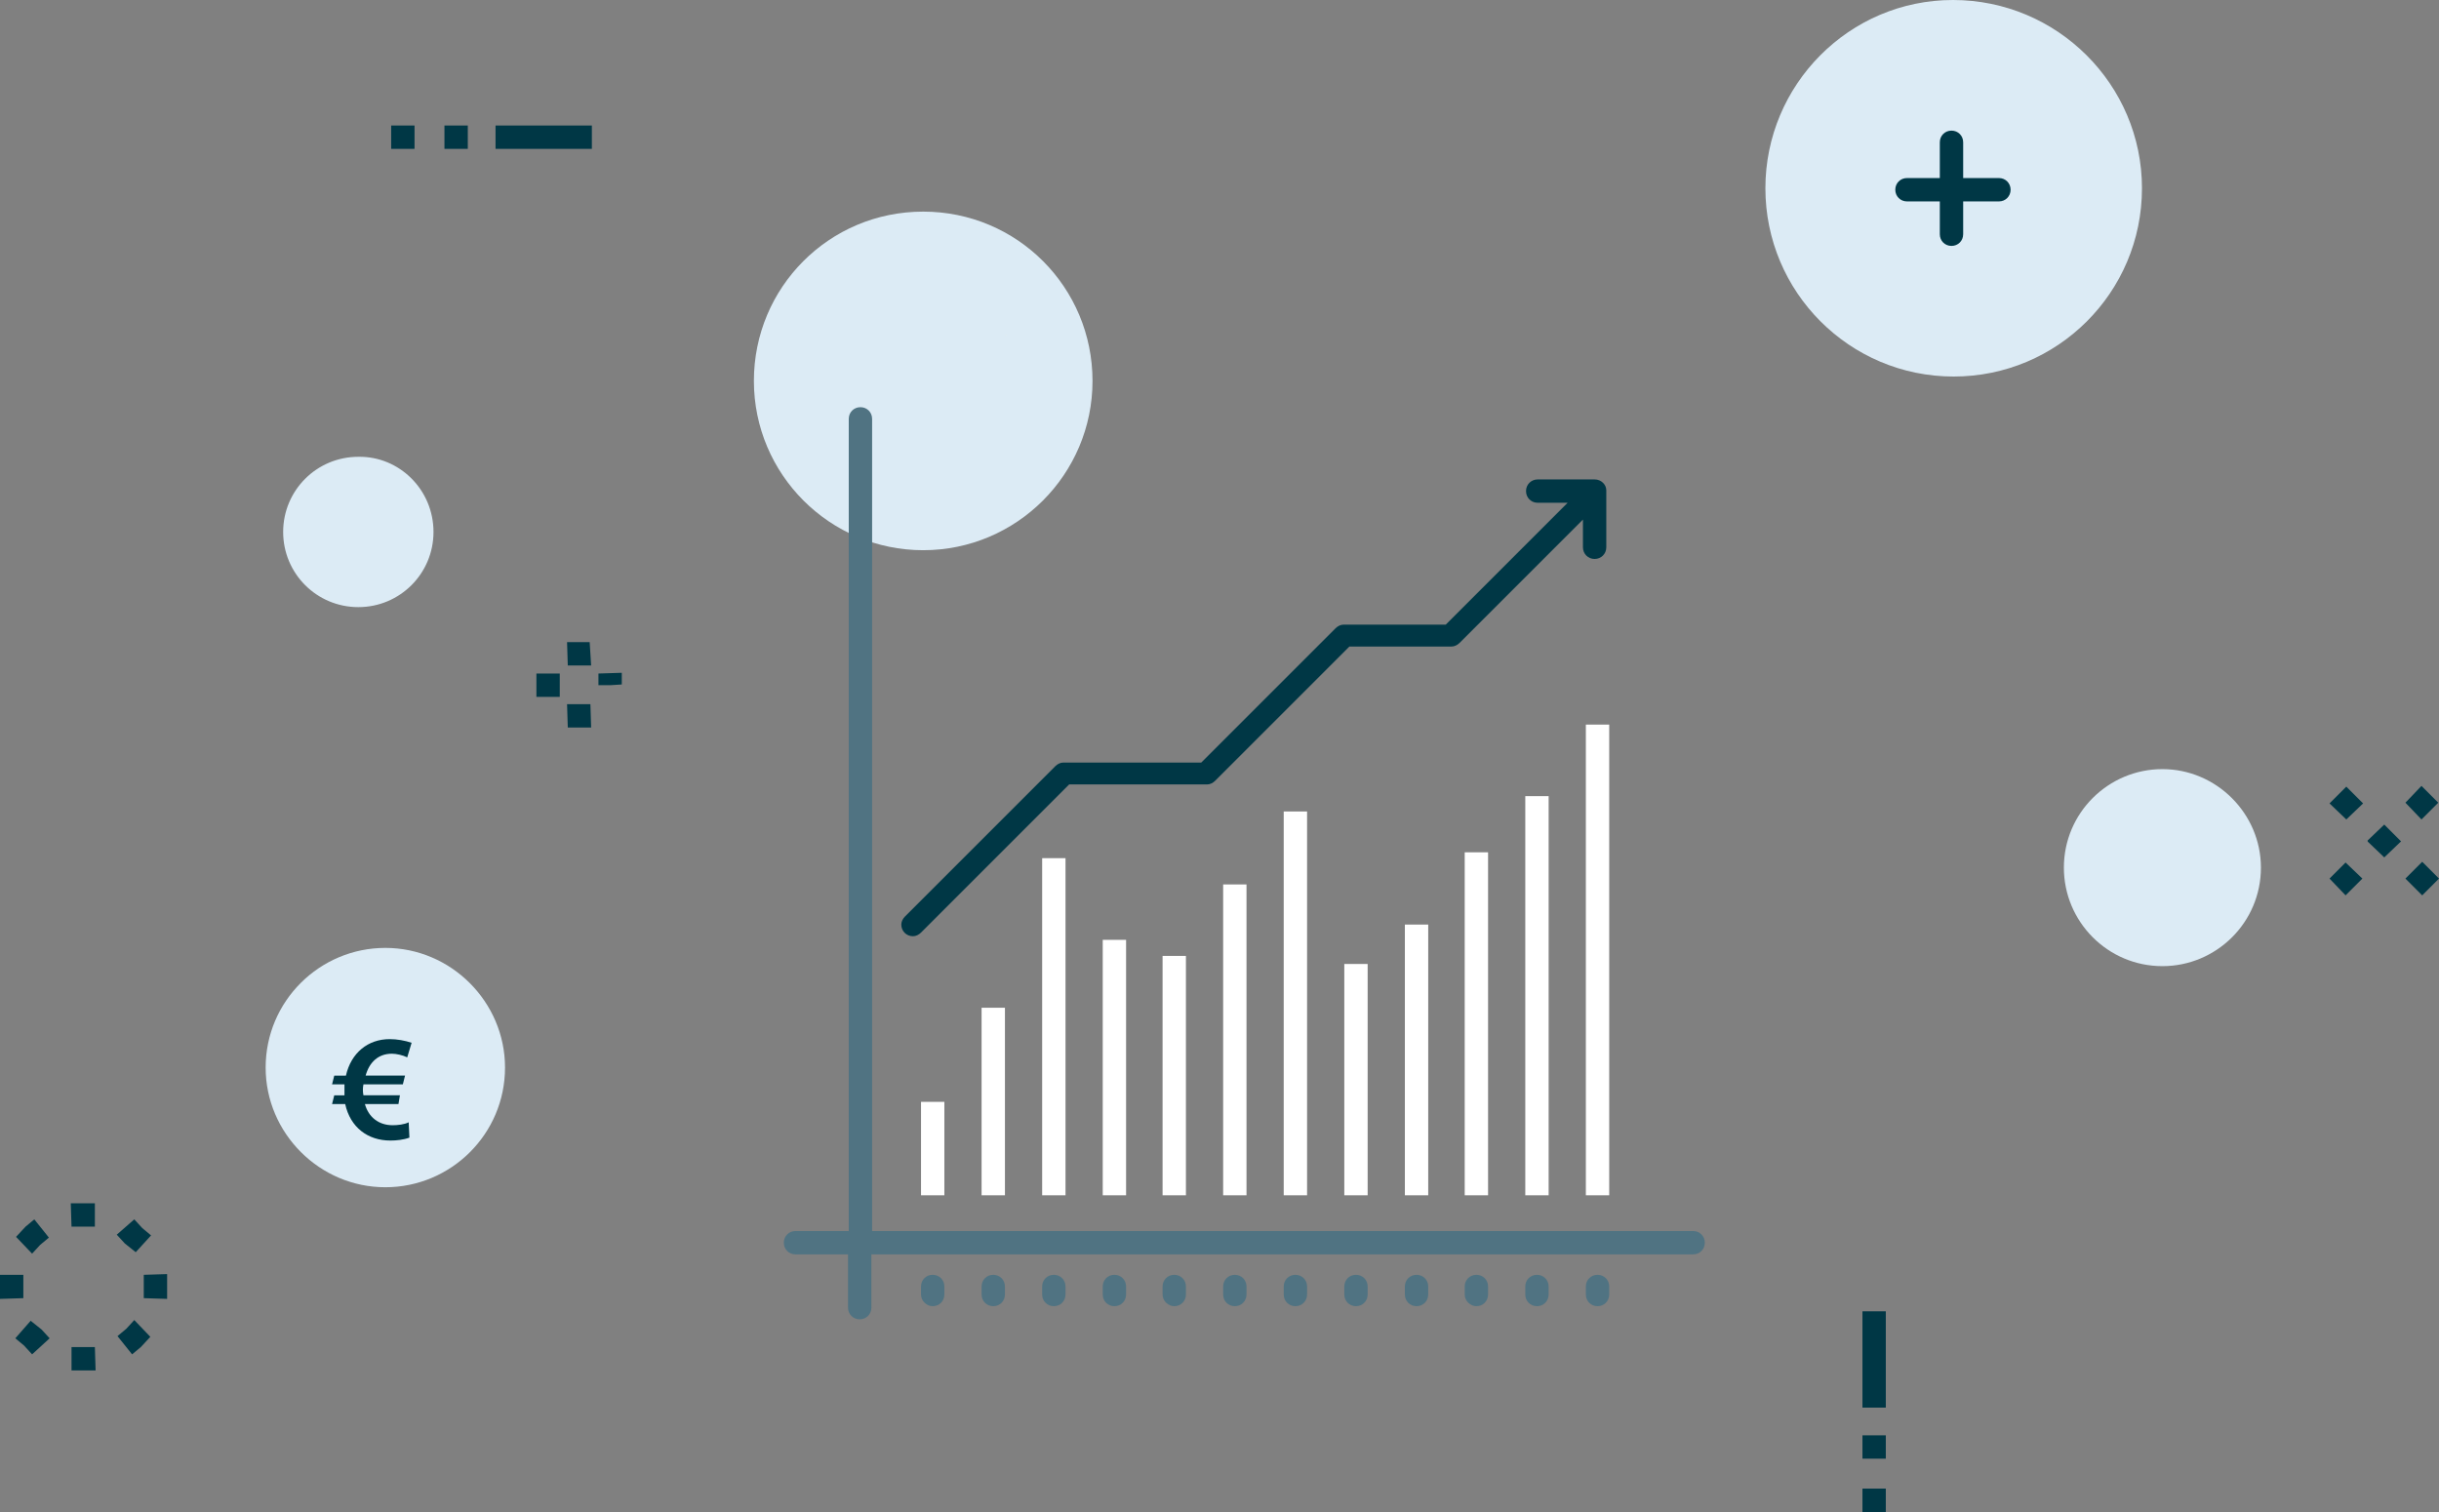 <?xml version="1.0" encoding="utf-8"?>
<!-- Generator: Adobe Illustrator 22.1.0, SVG Export Plug-In . SVG Version: 6.00 Build 0)  -->
<svg version="1.1" id="Layer_1" xmlns="http://www.w3.org/2000/svg" xmlns:xlink="http://www.w3.org/1999/xlink" x="0px" y="0px"
	 viewBox="0 0 334.2 207.2" style="enable-background:new 0 0 334.2 207.2;" xml:space="preserve">
<rect x="0" y="0" width="334.2" height="207.2" fill="#808080" stroke="none"/>
<style type="text/css">
	.st0{fill:#DCEBF5;}
	.st1{fill:#FBF6BC;}
	.st2{fill:#003745;}
	.st3{fill:#507382;}
	.st4{fill:#FFFFFF;}
</style>
<path id="Fill_1" class="st0" d="M309.8,118.9c0,7.5-6.1,13.5-13.5,13.5c-7.5,0-13.5-6.1-13.5-13.5c0-7.5,6.1-13.5,13.5-13.5
	C303.7,105.4,309.8,111.5,309.8,118.9"/>
<path id="Fill_3" class="st0" d="M149.7,52.2c0,12.8-10.4,23.2-23.2,23.2s-23.2-10.4-23.2-23.2S113.6,29,126.5,29
	S149.7,39.4,149.7,52.2L149.7,52.2"/>
<path id="Fill_5" class="st0" d="M69.2,146.3c0,9.1-7.4,16.4-16.4,16.4s-16.4-7.4-16.4-16.4c0-9.1,7.4-16.4,16.4-16.4c0,0,0,0,0,0
	C61.8,129.9,69.2,137.3,69.2,146.3"/>
<path id="Fill_8" class="st0" d="M293.5,25.8c0,14.3-11.6,25.8-25.8,25.8c-14.3,0-25.8-11.6-25.8-25.8S253.4,0,267.6,0c0,0,0,0,0,0
	C281.9,0,293.5,11.6,293.5,25.8C293.5,25.8,293.5,25.8,293.5,25.8"/>
<path id="Fill_10" class="st0" d="M59.4,72.9c0,5.7-4.6,10.3-10.3,10.3s-10.3-4.6-10.3-10.3c0-5.7,4.6-10.3,10.3-10.3
	C54.7,62.5,59.4,67.1,59.4,72.9C59.4,72.8,59.4,72.9,59.4,72.9"/>
<path id="Fill_13" class="st1" d="M137.9,45.9c-0.1,0-0.1,0.1-0.2,0.1c0,0,0,0,0,0C137.7,46,137.8,46,137.9,45.9"/>
<path class="st2" d="M273.9,24.4H269v-4.9c0-0.9-0.7-1.6-1.6-1.6c-0.9,0-1.6,0.7-1.6,1.6v4.9h-4.5c-0.9,0-1.6,0.7-1.6,1.6
	c0,0.9,0.7,1.6,1.6,1.6h4.5v4.5c0,0.9,0.7,1.6,1.6,1.6c0.9,0,1.6-0.7,1.6-1.6v-4.5h4.9c0,0,0,0,0,0c0.9,0,1.6-0.7,1.6-1.6
	S274.8,24.4,273.9,24.4z"/>
<path class="st2" d="M331.9,122.7l-2.3-2.3l2.3-2.3l2.3,2.3L331.9,122.7L331.9,122.7z M326.7,117.5l-2.3-2.3l2.3-2.2l2.2,2.2
	L326.7,117.5L326.7,117.5z M321.5,112.3l-2.3-2.2l2.3-2.3l2.3,2.3L321.5,112.3L321.5,112.3z M321.4,122.7l-2.2-2.3l2.2-2.2l2.3,2.2
	L321.4,122.7L321.4,122.7z M326.7,117.5l-2.3-2.2l2.3-2.3l2.3,2.3L326.7,117.5L326.7,117.5z M331.8,112.3l-2.2-2.3l2.2-2.3l2.3,2.3
	L331.8,112.3L331.8,112.3z"/>
<path class="st2" d="M55.8,144.9c-0.6-0.3-1.5-0.5-2.1-0.5c-1.9,0-3.1,1.2-3.6,3h5.4l-0.3,1.2h-5.4c-0.1,0.5-0.1,1,0,1.5h5l-0.2,1.2
	H50c0.5,1.8,1.9,2.9,3.8,2.9c0.7,0,1.6-0.1,2.2-0.4l0.1,2.1c-0.8,0.3-1.8,0.4-2.6,0.4c-3.1,0-5.5-1.8-6.2-5h-1.8l0.3-1.2h1.4
	c0-0.5,0-1,0-1.5h-1.7l0.3-1.2h1.6c0.7-3.1,3-5,6-5c1,0,2.1,0.2,3,0.5L55.8,144.9z"/>
<path class="st2" d="M255.2,199.9h3.2v-3.2h-3.2V199.9z M255.2,207.2h3.2V204h-3.2V207.2z M255.2,192.9h3.2v-13.2h-3.2V192.9z"/>
<path class="st2" d="M60.9,20.4h3.2v-3.2h-3.2V20.4z M53.6,20.4h3.2v-3.2h-3.2V20.4z M67.9,20.4h13.2v-3.2H67.9V20.4z"/>
<path id="Fill_30" class="st2" d="M13.1,187.8H9.8l0-3.2H13L13.1,187.8L13.1,187.8z M4.4,185.6l-1.1-1.2l1.2-1.1l-1.2,1.1l-1.2-1
	l2.1-2.4l1.5,1.2l1.1,1.2L4.4,185.6L4.4,185.6z M18.1,185.6l-2-2.5l1.2-1l1.1-1.2l2.2,2.3l-1.3,1.4L18.1,185.6L18.1,185.6z
	 M22.9,178l-3.2-0.1v-3.2l3.2-0.1V178L22.9,178z M0,178v-3.3h3.2v3.2L0,178z M4.4,171.8l-2.2-2.3l1.3-1.4l1.2-1l2,2.5l-1.2,1
	C5.5,170.6,4.4,171.8,4.4,171.8z M18.6,171.6l-1.5-1.2l-1.1-1.2l2.4-2.1l1.1,1.2l-1.2,1.1l1.2-1.1l1.2,1L18.6,171.6L18.6,171.6z
	 M13,168.1H9.8l-0.1-3.2H13V168.1z"/>
<path id="Fill_31" class="st2" d="M81,99.7h-3.2l-0.1-3.2h3.2L81,99.7L81,99.7z M73.5,95.5v-3.2l3.2,0v3.2L73.5,95.5z M83.6,93.9H82
	v-1.6l3.2-0.1v1.6h-1.6l1.6,0L83.6,93.9z M81,91.2h-3.2L77.7,88h1.6v0h1.5L81,91.2L81,91.2z"/>
<path class="st3" d="M233.6,170.3c0,0.9-0.7,1.6-1.6,1.6H119.4v7.3c0,0.9-0.7,1.6-1.6,1.6c-0.9,0-1.6-0.7-1.6-1.6v-7.3H109
	c-0.9,0-1.6-0.7-1.6-1.6c0-0.9,0.7-1.6,1.6-1.6h7.3V57.4c0-0.9,0.7-1.6,1.6-1.6c0.9,0,1.6,0.7,1.6,1.6v111.3H232
	C232.9,168.7,233.6,169.4,233.6,170.3z M127.8,179c0.9,0,1.6-0.7,1.6-1.6v-1.1c0-0.9-0.7-1.6-1.6-1.6c-0.9,0-1.6,0.7-1.6,1.6v1.1
	C126.2,178.3,127,179,127.8,179 M136.1,179c0.9,0,1.6-0.7,1.6-1.6v-1.1c0-0.9-0.7-1.6-1.6-1.6c-0.9,0-1.6,0.7-1.6,1.6v1.1
	C134.5,178.3,135.2,179,136.1,179 M144.4,179c0.9,0,1.6-0.7,1.6-1.6v-1.1c0-0.9-0.7-1.6-1.6-1.6c-0.9,0-1.6,0.7-1.6,1.6v1.1
	C142.8,178.3,143.5,179,144.4,179 M152.7,179c0.9,0,1.6-0.7,1.6-1.6v-1.1c0-0.9-0.7-1.6-1.6-1.6c-0.9,0-1.6,0.7-1.6,1.6v1.1
	C151.1,178.3,151.8,179,152.7,179 M160.9,179c0.9,0,1.6-0.7,1.6-1.6v-1.1c0-0.9-0.7-1.6-1.6-1.6c-0.9,0-1.6,0.7-1.6,1.6v1.1
	C159.3,178.3,160.1,179,160.9,179 M169.2,179c0.9,0,1.6-0.7,1.6-1.6v-1.1c0-0.9-0.7-1.6-1.6-1.6c-0.9,0-1.6,0.7-1.6,1.6v1.1
	C167.6,178.3,168.3,179,169.2,179 M177.5,179c0.9,0,1.6-0.7,1.6-1.6v-1.1c0-0.9-0.7-1.6-1.6-1.6c-0.9,0-1.6,0.7-1.6,1.6v1.1
	C175.9,178.3,176.6,179,177.5,179 M185.8,179c0.9,0,1.6-0.7,1.6-1.6v-1.1c0-0.9-0.7-1.6-1.6-1.6c-0.9,0-1.6,0.7-1.6,1.6v1.1
	C184.2,178.3,184.9,179,185.8,179 M194.1,179c0.9,0,1.6-0.7,1.6-1.6v-1.1c0-0.9-0.7-1.6-1.6-1.6c-0.9,0-1.6,0.7-1.6,1.6v1.1
	C192.5,178.3,193.2,179,194.1,179 M202.3,179c0.9,0,1.6-0.7,1.6-1.6v-1.1c0-0.9-0.7-1.6-1.6-1.6c-0.9,0-1.6,0.7-1.6,1.6v1.1
	C200.7,178.3,201.5,179,202.3,179 M210.6,179c0.9,0,1.6-0.7,1.6-1.6v-1.1c0-0.9-0.7-1.6-1.6-1.6c-0.9,0-1.6,0.7-1.6,1.6v1.1
	C209,178.3,209.7,179,210.6,179 M218.9,179c0.9,0,1.6-0.7,1.6-1.6v-1.1c0-0.9-0.7-1.6-1.6-1.6c-0.9,0-1.6,0.7-1.6,1.6v1.1
	C217.3,178.3,218,179,218.9,179"/>
<path class="st4" d="M126.2,163.8h3.2V151h-3.2V163.8z M134.5,163.8h3.2v-25.7h-3.2V163.8z M142.8,163.8h3.2v-46.2h-3.2V163.8z
	 M151.1,163.8h3.2v-35h-3.2V163.8z M159.3,163.8h3.2v-32.8h-3.2V163.8z M167.6,163.8h3.2v-42.6h-3.2V163.8z M175.9,163.8h3.2v-52.6
	h-3.2V163.8z M184.2,163.8h3.2v-31.7h-3.2V163.8z M192.5,163.8h3.2v-37.1h-3.2V163.8z M200.7,163.8h3.2v-47h-3.2V163.8z M209,163.8
	h3.2v-54.7H209V163.8z M217.3,163.8h3.2V99.3h-3.2V163.8z"/>
<path class="st2" d="M218.5,65.7h-7.8c-0.9,0-1.6,0.7-1.6,1.6c0,0.9,0.7,1.6,1.6,1.6h4.1l-16.7,16.7h-14c-0.4,0-0.8,0.2-1.1,0.5
	l-18.4,18.4h-18.9c-0.4,0-0.8,0.2-1.1,0.5L124,125.6c-0.3,0.3-0.5,0.7-0.5,1.1c0,0.9,0.7,1.6,1.6,1.6l0,0c0.4,0,0.8-0.2,1.1-0.5
	l20.3-20.3h18.9c0.4,0,0.8-0.2,1.1-0.5l18.4-18.4h14c0.4,0,0.8-0.2,1.1-0.5l16.9-16.9V75c0,0.9,0.7,1.6,1.6,1.6s1.6-0.7,1.6-1.6
	v-7.8C220.1,66.4,219.4,65.7,218.5,65.7z"/>
</svg>
